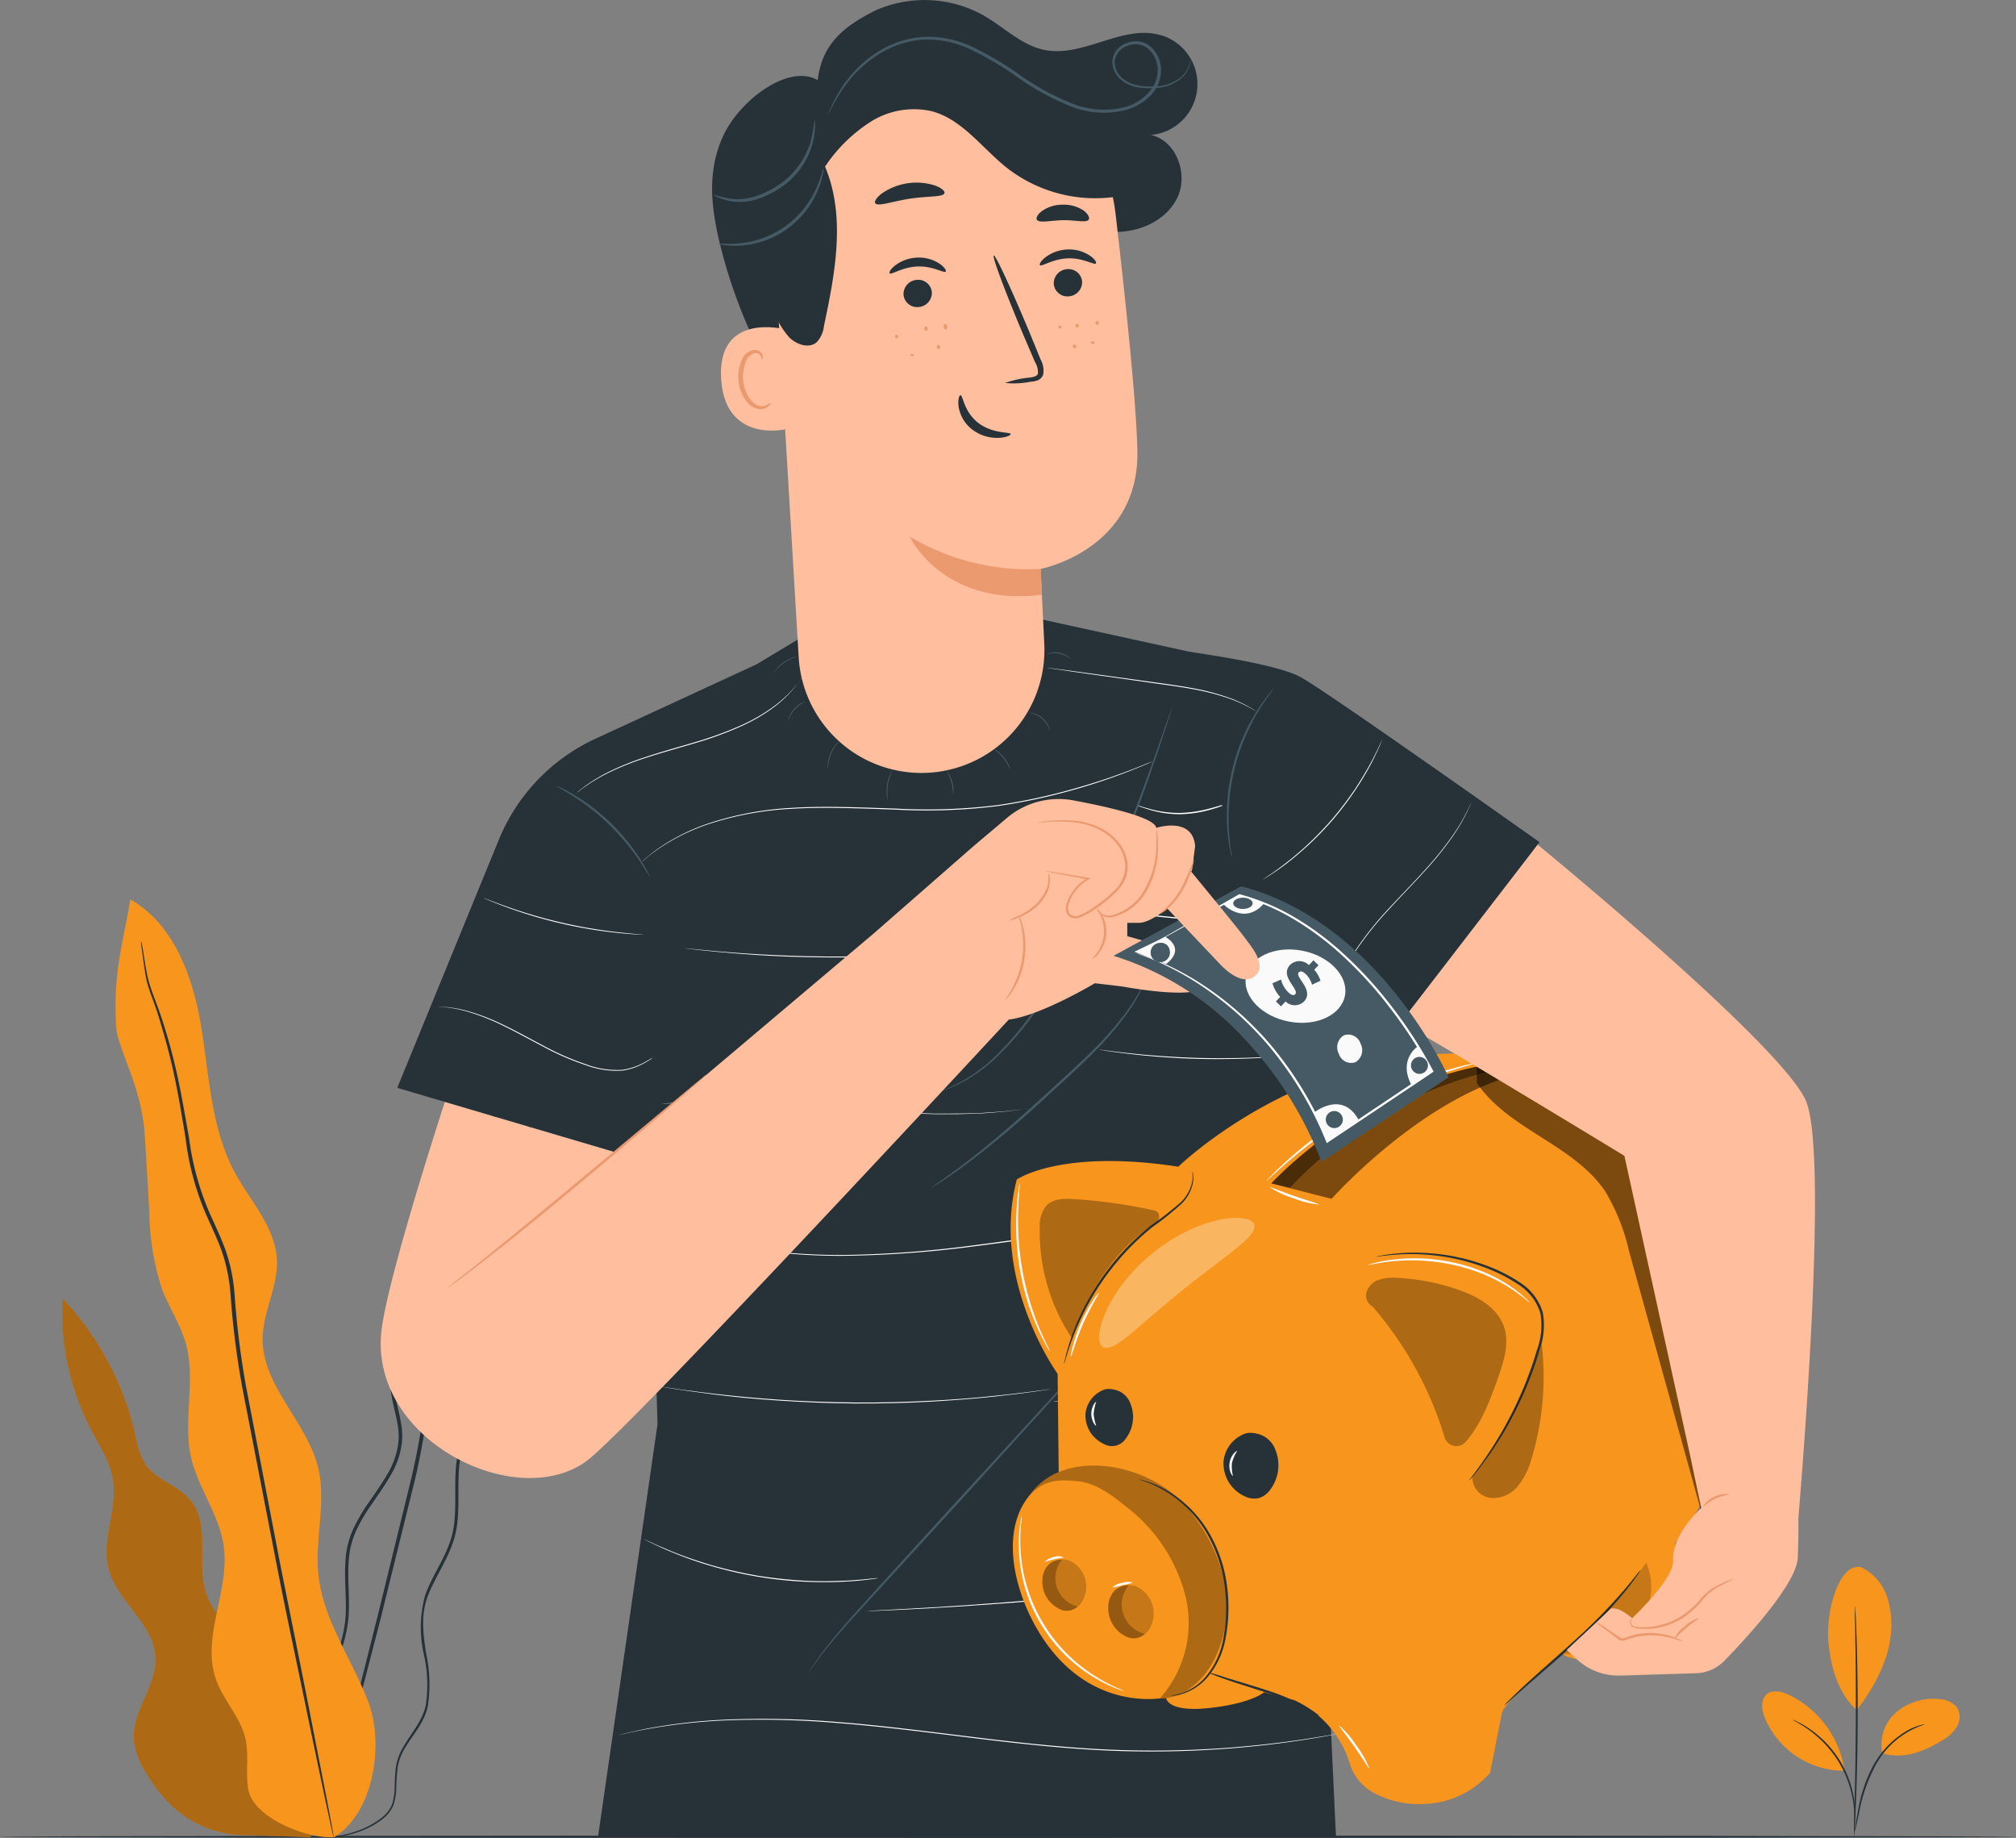 <svg xmlns="http://www.w3.org/2000/svg" width="250" height="227.893" viewBox="0 0 250 227.893">
  <rect x="0" y="0" width="250" height="227.893" fill="#808080" stroke="none"/>
  <g id="Cost_Savings" data-name="Cost Savings" transform="translate(-27.8 -45.597)">
    <g id="freepik--Desk--inject-46" transform="translate(27.8 273.198)">
      <path id="Path_36888" data-name="Path 36888" d="M277.8,450.326c0,.084-55.969.146-124.994.146S27.8,450.411,27.8,450.326s55.957-.146,125.006-.146S277.8,450.247,277.8,450.326Z" transform="translate(-27.8 -450.18)" fill="#263238"/>
    </g>
    <g id="freepik--Plants--inject-46" transform="translate(35.519 157.12)">
      <path id="Path_36889" data-name="Path 36889" d="M67.252,381.28c.636-2.458-.979-4.934-2.813-6.717s-3.972-3.375-4.911-5.744c-1.525-3.825.523-8.776-2.076-11.966-1.53-1.879-4.275-2.509-5.626-4.5A10.263,10.263,0,0,1,50.6,348.77a36.33,36.33,0,0,0-9.035-16.95,31.6,31.6,0,0,0,3.555,16.314c1.052,2,2.346,3.938,2.695,6.188.563,3.634-1.463,7.381-.563,10.947,1.018,4.084,5.626,6.818,5.822,11.02.186,3.555-2.914,6.672-2.683,10.222a9.681,9.681,0,0,0,1.581,4.214c2.757,4.59,6.779,7.735,12.883,7.634l7.493.259Z" transform="translate(-41.522 -282.326)" fill="#f8951d"/>
      <g id="Group_8779" data-name="Group 8779" transform="translate(0 49.494)" opacity="0.3">
        <path id="Path_36890" data-name="Path 36890" d="M67.252,381.28c.636-2.458-.979-4.934-2.813-6.717s-3.972-3.375-4.911-5.744c-1.525-3.825.523-8.776-2.076-11.966-1.53-1.879-4.275-2.509-5.626-4.5A10.263,10.263,0,0,1,50.6,348.77a36.33,36.33,0,0,0-9.035-16.95,31.6,31.6,0,0,0,3.555,16.314c1.052,2,2.346,3.938,2.695,6.188.563,3.634-1.463,7.381-.563,10.947,1.018,4.084,5.626,6.818,5.822,11.02.186,3.555-2.914,6.672-2.683,10.222a9.681,9.681,0,0,0,1.581,4.214c2.757,4.59,6.779,7.735,12.883,7.634l7.493.259Z" transform="translate(-41.522 -331.82)"/>
      </g>
      <path id="Path_36891" data-name="Path 36891" d="M96.061,378.353a5.964,5.964,0,0,0,2.065-.039,13.089,13.089,0,0,0,2.43-.613,10.385,10.385,0,0,0,3.01-1.648A4.2,4.2,0,0,0,104.8,374.4a7.645,7.645,0,0,0,.349-2.25,22.807,22.807,0,0,1,.18-2.425,6.644,6.644,0,0,1,.911-2.408c.883-1.553,2.351-3.021,2.813-5.13a18,18,0,0,0-.2-6.565c-.349-2.25-.686-4.7.174-7.038s2.447-4.461,3.268-7.1.439-5.541.608-8.371a11.156,11.156,0,0,1,.979-4.157c.608-1.328,1.446-2.576,2.1-3.977,1.328-2.813,1.564-6.019,1.93-9.153q.264-2.374.563-4.787a23.818,23.818,0,0,1,.833-4.793,41.843,41.843,0,0,1,1.795-4.635,15.845,15.845,0,0,0,.866-2.425,23.856,23.856,0,0,0,.242-2.577,30.244,30.244,0,0,0-.2-5.187c-.2-1.727-.518-3.443-.7-5.176l-.034-.3-.039-.343-.3.152a11.594,11.594,0,0,0-4.034,3.4,18.4,18.4,0,0,0-2.481,4.568,57.439,57.439,0,0,0-2.329,9.811A26.519,26.519,0,0,1,109,312.618c-.816,1.333-1.811,2.548-2.683,3.854a10.627,10.627,0,0,0-1.856,4.27c-.444,3.167,1.3,5.952.939,8.759a9.715,9.715,0,0,1-1.367,3.887c-.681,1.2-1.48,2.306-2.25,3.426a22.012,22.012,0,0,0-2.014,3.454,10.891,10.891,0,0,0-.917,3.758c-.186,2.526.174,4.922,0,7.184a16.567,16.567,0,0,1-1.845,6.16c-.911,1.84-1.918,3.51-2.762,5.125a25.165,25.165,0,0,0-1.125,2.385,12.108,12.108,0,0,0-.658,2.374,15,15,0,0,0-.051,4.275,10.728,10.728,0,0,0,2.149,5.434,5.474,5.474,0,0,0,.6.658,3.234,3.234,0,0,0,.5.416c.276.208.428.3.428.3a8.875,8.875,0,0,1-1.451-1.434A10.835,10.835,0,0,1,92.6,371.49a15.127,15.127,0,0,1,.1-4.219,12.152,12.152,0,0,1,.664-2.312c.321-.771.714-1.558,1.125-2.357.855-1.6,1.873-3.257,2.813-5.114a16.674,16.674,0,0,0,1.913-6.267c.2-2.312-.146-4.714.045-7.184a10.491,10.491,0,0,1,.9-3.629,21.237,21.237,0,0,1,1.991-3.375c.754-1.125,1.564-2.222,2.25-3.448a10.126,10.126,0,0,0,1.435-4.045c.36-2.993-1.373-5.794-.923-8.737a10.126,10.126,0,0,1,1.795-4.084c.855-1.283,1.856-2.5,2.7-3.865a27.45,27.45,0,0,0,3.15-9.215,54.87,54.87,0,0,1,2.318-9.732,17.834,17.834,0,0,1,2.413-4.444,11.054,11.054,0,0,1,3.865-3.263l-.349-.191.034.3c.191,1.75.5,3.471.7,5.176a29.916,29.916,0,0,1,.2,5.108,22.505,22.505,0,0,1-.231,2.5,14.881,14.881,0,0,1-.838,2.335,43.037,43.037,0,0,0-1.806,4.686,23.706,23.706,0,0,0-.844,4.872q-.27,2.425-.529,4.793c-.36,3.145-.6,6.3-1.873,9-.636,1.356-1.474,2.61-2.1,3.983a11.561,11.561,0,0,0-1.007,4.309c-.163,2.892.214,5.721-.563,8.281s-2.408,4.675-3.235,7.094a14.952,14.952,0,0,0-.163,7.212,16.883,16.883,0,0,1,.242,6.447c-.484,2-1.856,3.465-2.757,5.063a6.841,6.841,0,0,0-.928,2.5,20.979,20.979,0,0,0-.158,2.453,7.617,7.617,0,0,1-.321,2.177,3.972,3.972,0,0,1-1.164,1.575,10.436,10.436,0,0,1-2.931,1.66,13.191,13.191,0,0,1-2.4.647,9.514,9.514,0,0,1-1.525.152C96.263,378.347,96.061,378.353,96.061,378.353Z" transform="translate(-63.726 -262.112)" fill="#263238"/>
      <path id="Path_36892" data-name="Path 36892" d="M122.712,293.57a1.126,1.126,0,0,0-.073.231c-.045.18-.1.4-.163.675-.146.591-.326,1.48-.608,2.593s-.973,2.363-1.553,3.91a55.207,55.207,0,0,0-1.783,5.316c-.563,2-1.08,4.219-1.609,6.593a27.136,27.136,0,0,1-2.4,7.313c-.613,1.215-1.305,2.447-1.856,3.8a17.439,17.439,0,0,0-1.074,4.3,86.157,86.157,0,0,1-1.62,9.063c-1.5,6.143-2.931,11.988-4.236,17.315l-3.55,14.12c-.984,3.994-1.789,7.24-2.351,9.524-.259,1.125-.467,1.969-.619,2.6-.056.276-.107.5-.146.681a.8.8,0,0,0-.034.231,1.126,1.126,0,0,0,.084-.219l.191-.669c.174-.624.405-1.485.7-2.571.6-2.284,1.457-5.513,2.5-9.5l3.651-14.092c1.316-5.327,2.757-11.172,4.275-17.315a87.058,87.058,0,0,0,1.615-9.1,17.367,17.367,0,0,1,1.018-4.174c.529-1.311,1.209-2.537,1.823-3.769A27.887,27.887,0,0,0,117.3,313c.529-2.363,1-4.6,1.541-6.593s1.125-3.769,1.688-5.3,1.209-2.813,1.485-3.966.405-2.02.523-2.622c.045-.276.084-.5.118-.681A1.125,1.125,0,0,0,122.712,293.57Z" transform="translate(-66.683 -265.594)" fill="#263238"/>
      <path id="Path_36893" data-name="Path 36893" d="M80.342,360.132c4.894-2.908,6.3-11.516,4.259-16.832s-5.626-10.171-6.188-15.836c-.428-4.354,1-8.827,0-13.085-1.361-5.755-6.97-10.194-6.9-16.1.034-3.313,1.918-6.43,1.772-9.743-.186-4.056-3.3-7.279-5.232-10.857-2.959-5.474-3.15-11.949-4.163-18.086S60.511,246.878,55.1,243.84c-.8,5.209-2.177,8.781-1.744,15.842.152,2.537,3.1,7.386,3.5,12.939.242,3.325.405,6.649.608,9.974a31.914,31.914,0,0,0,1.57,9.563c.889,2.323,2.312,4.427,2.976,6.824,1.238,4.5-.394,9.383.608,13.946.849,3.865,3.527,7.2,4.073,11.116.771,5.507-2.813,11.251-.973,16.483.906,2.61,3.055,4.7,3.662,7.392.473,2.093-.045,4.3.383,6.4.692,3.375,7.139,6.008,10.582,5.794" transform="translate(-46.662 -243.84)" fill="#f8951d"/>
      <path id="Path_36894" data-name="Path 36894" d="M58.9,253.07a1.688,1.688,0,0,0,0,.3c0,.219.067.5.113.855.113.754.236,1.856.489,3.285s1.018,3.055,1.609,5.007,1.243,4.191,1.795,6.7,1.024,5.294,1.513,8.281a34.1,34.1,0,0,0,2.509,9.367c.686,1.564,1.457,3.128,2.036,4.8A21.377,21.377,0,0,1,70,296.949a106.631,106.631,0,0,0,1.44,11.4c1.5,7.724,2.925,15.076,4.225,21.777s2.6,12.674,3.64,17.732,1.9,9.1,2.5,11.949c.3,1.384.534,2.47.7,3.246.079.349.146.624.2.838a1.384,1.384,0,0,0,.079.281.973.973,0,0,0-.034-.293c-.039-.214-.084-.5-.146-.849-.146-.776-.354-1.868-.613-3.263-.563-2.858-1.361-6.942-2.346-11.977S77.43,336.711,76.1,330.033l-4.185-21.765a107.117,107.117,0,0,1-1.418-11.358,21.8,21.8,0,0,0-1.069-5.395c-.6-1.688-1.373-3.274-2.065-4.827a34.608,34.608,0,0,1-2.52-9.254c-.529-2.982-1-5.772-1.575-8.286s-1.221-4.765-1.873-6.711-1.384-3.561-1.688-4.962-.439-2.52-.563-3.263c-.068-.349-.118-.63-.158-.849A1.125,1.125,0,0,0,58.9,253.07Z" transform="translate(-49.123 -247.878)" fill="#263238"/>
      <path id="Path_36895" data-name="Path 36895" d="M434.836,390.978a6.261,6.261,0,0,1,3.246,3.673,11.11,11.11,0,0,1,.433,4.979c-.366,3.235-2.205,6.492-4.18,9.074-2.723-2.374-3.375-6.514-3.533-8.635-.293-3.375,1.21-9.592,4.034-9.091" transform="translate(-211.794 -308.192)" fill="#f8951d"/>
      <path id="Path_36896" data-name="Path 36896" d="M442.641,426.766a5.35,5.35,0,0,1,1.727-5.063,7.1,7.1,0,0,1,5.232-1.637,3,3,0,0,1,2.3,1.029,2.278,2.278,0,0,1,.039,2.318,4.618,4.618,0,0,1-1.716,1.688c-2.357,1.479-4.911,2.481-7.578,1.688" transform="translate(-216.945 -320.916)" fill="#f8951d"/>
      <path id="Path_36897" data-name="Path 36897" d="M436.52,439.118a3.939,3.939,0,0,1,.1-.664c.084-.467.2-1.069.332-1.795a18.644,18.644,0,0,1,1.851-5.744,11.436,11.436,0,0,1,4.112-4.371,7.488,7.488,0,0,1,1.688-.743,4.382,4.382,0,0,1,.484-.124c.113,0,.174-.034.174,0a10.621,10.621,0,0,0-6.244,5.372,20.062,20.062,0,0,0-1.89,5.626c-.169.754-.3,1.361-.4,1.778A3.312,3.312,0,0,1,436.52,439.118Z" transform="translate(-214.311 -323.377)" fill="#263238"/>
      <path id="Path_36898" data-name="Path 36898" d="M436.6,399.59a2.056,2.056,0,0,1,.034.293c0,.214.028.489.051.833.039.72.079,1.766.124,3.066.079,2.588.146,6.188.129,10.126s-.113,7.533-.219,10.126c-.051,1.294-.107,2.34-.152,3.066,0,.338-.039.613-.056.833a1.333,1.333,0,0,1-.034.287,1.684,1.684,0,0,1,0-.293v-.833c0-.754.045-1.795.073-3.066.068-2.588.135-6.188.152-10.126s0-7.527-.062-10.126c0-1.271-.034-2.312-.051-3.066v-.833a1.688,1.688,0,0,1,.011-.287Z" transform="translate(-214.289 -311.972)" fill="#263238"/>
      <path id="Path_36899" data-name="Path 36899" d="M426.433,427.994a12.489,12.489,0,0,0-6.824-9.153c-.906-.439-2.1-.72-2.841-.045s-.563,1.9-.219,2.813a10.689,10.689,0,0,0,9.822,6.627" transform="translate(-205.445 -320.197)" fill="#f8951d"/>
      <path id="Path_36900" data-name="Path 36900" d="M423,424.64a3.016,3.016,0,0,1,.563.247,6.473,6.473,0,0,1,.653.349,9.672,9.672,0,0,1,.833.523,11.32,11.32,0,0,1,.951.714,13.325,13.325,0,0,1,1.013.917,13.937,13.937,0,0,1,1.918,2.47,13.689,13.689,0,0,1,1.266,2.863,12.544,12.544,0,0,1,.321,1.328,11.348,11.348,0,0,1,.163,1.181,8.878,8.878,0,0,1,.045.979,5.873,5.873,0,0,1,0,.737,3.238,3.238,0,0,1-.068.63c-.056,0,.039-.9-.118-2.329a11.261,11.261,0,0,0-.191-1.159,11.694,11.694,0,0,0-.338-1.3,13.906,13.906,0,0,0-1.26-2.813,14.24,14.24,0,0,0-1.873-2.442,13.239,13.239,0,0,0-.984-.917,10.613,10.613,0,0,0-.917-.731C423.8,425.056,423,424.685,423,424.64Z" transform="translate(-208.397 -322.93)" fill="#263238"/>
    </g>
    <g id="freepik--Character--inject-46" transform="translate(75.01 45.597)">
      <path id="Path_36901" data-name="Path 36901" d="M257.016,209.74s-26.266-18.615-29.59-20.443c-3.167-1.744-13.22-3.01-14.12-3.229l-18-3.938-27.5.821-7.876,4.742-19.959,9.215a23.672,23.672,0,0,0-12,12.522l-12.6,30.777,31.3,9.248.973,32.465-7.375,51.148H231.78l-4.607-98.025,9.53,2.1Z" transform="translate(-113.317 -105.322)" fill="#263238"/>
      <path id="Path_36902" data-name="Path 36902" d="M150.893,273.706s-.332.242-.968.613A8.017,8.017,0,0,1,147,275.388a10.829,10.829,0,0,1-4.562-.664,32.533,32.533,0,0,1-5.2-2.25c-1.783-.928-3.454-1.868-5.018-2.622a28.033,28.033,0,0,0-4.287-1.716,16.955,16.955,0,0,0-3.049-.619c-.366-.039-.647-.056-.844-.062h-.293a7.934,7.934,0,0,1,1.125.039,15.589,15.589,0,0,1,3.066.563,27.121,27.121,0,0,1,4.309,1.688c1.575.754,3.246,1.688,5.029,2.622a33.62,33.62,0,0,0,5.176,2.25,10.874,10.874,0,0,0,4.5.681,8.044,8.044,0,0,0,2.908-1.024c.321-.18.563-.326.731-.428A1.487,1.487,0,0,1,150.893,273.706Z" transform="translate(-116.982 -142.646)" fill="#fff"/>
      <path id="Path_36903" data-name="Path 36903" d="M154.178,248.058h-.208l-.6-.028c-.518-.028-1.266-.084-2.188-.174a57.381,57.381,0,0,1-14.064-3.24c-.872-.321-1.57-.6-2.048-.8l-.563-.236-.191-.09.2.068.563.214c.484.191,1.187.456,2.059.765a61.549,61.549,0,0,0,14.064,3.235c.917.1,1.688.174,2.177.214l.6.051Z" transform="translate(-121.606 -132.164)" fill="#fff"/>
      <path id="Path_36904" data-name="Path 36904" d="M182.832,194.87s-.236.383-.731,1.024a14.5,14.5,0,0,1-2.413,2.425,21.293,21.293,0,0,1-4.36,2.61,44.209,44.209,0,0,1-5.856,2.138c-2.121.63-4.146,1.187-5.963,1.783a34.451,34.451,0,0,0-4.714,1.885,20.343,20.343,0,0,0-2.937,1.75c-.338.225-.563.433-.743.563l-.264.191s.332-.3.979-.793a20.2,20.2,0,0,1,2.925-1.789,34.4,34.4,0,0,1,4.72-1.907c1.817-.608,3.848-1.164,5.963-1.795a44.87,44.87,0,0,0,5.845-2.121,21.94,21.94,0,0,0,4.354-2.577,14.992,14.992,0,0,0,2.458-2.374c.264-.3.428-.563.563-.737A1.274,1.274,0,0,0,182.832,194.87Z" transform="translate(-130.587 -110.896)" fill="#fff"/>
      <path id="Path_36905" data-name="Path 36905" d="M284.483,198.138s-.084-.039-.242-.129-.371-.225-.675-.377a17.1,17.1,0,0,0-2.61-1.125,29.255,29.255,0,0,0-4.1-1.052c-1.564-.3-3.3-.529-5.125-.788l-9.327-1.322-2.813-.416-.771-.118-.264-.051.27.028.771.1,2.813.377,9.333,1.288c1.823.253,3.561.489,5.131.793a27.874,27.874,0,0,1,4.1,1.08,16.117,16.117,0,0,1,2.61,1.17C284.179,197.924,284.483,198.138,284.483,198.138Z" transform="translate(-175.954 -109.972)" fill="#fff"/>
      <path id="Path_36906" data-name="Path 36906" d="M232.718,213.36s-.208.1-.608.276-1,.428-1.766.737c-1.547.613-3.8,1.463-6.661,2.3a73.479,73.479,0,0,1-10.2,2.25,70.829,70.829,0,0,1-12.776.444c-4.529-.152-8.866-.343-12.793-.1a39.492,39.492,0,0,0-10.233,1.868,25.518,25.518,0,0,0-6.3,3.088c-.669.484-1.193.866-1.519,1.159a5.486,5.486,0,0,1-.518.422s.169-.158.5-.439.838-.686,1.513-1.181a25.029,25.029,0,0,1,6.3-3.128,39.378,39.378,0,0,1,10.255-1.9c3.938-.253,8.264-.062,12.8.084a71.755,71.755,0,0,0,12.764-.433,73.764,73.764,0,0,0,10.194-2.25c2.852-.821,5.114-1.66,6.666-2.25.776-.3,1.373-.563,1.772-.72Z" transform="translate(-136.925 -118.984)" fill="#fff"/>
      <path id="Path_36907" data-name="Path 36907" d="M289.065,223.1a.338.338,0,0,1-.1.051l-.3.107c-.259.1-.636.219-1.125.354a14.7,14.7,0,0,1-3.786.563,12.939,12.939,0,0,1-3.786-.563c-.473-.141-.849-.27-1.125-.371l-.293-.118-.1-.051h.113l.3.1c.259.09.636.208,1.125.338a13.788,13.788,0,0,0,3.764.506,16,16,0,0,0,3.769-.563c.467-.129.849-.236,1.125-.321l.3-.084Z" transform="translate(-184.655 -123.218)" fill="#fff"/>
      <path id="Path_36908" data-name="Path 36908" d="M227.673,251.44s-2.7.563-7.105,1.226c-2.205.332-4.838.658-7.769.951s-6.188.512-9.563.641-6.638.118-9.563.056-5.626-.219-7.82-.388c-4.444-.338-7.173-.709-7.173-.709l.5.039,1.429.141c1.238.129,3.032.287,5.254.444s4.872.287,7.814.36,6.188.056,9.563-.062,6.621-.36,9.563-.63,5.564-.608,7.769-.928,3.983-.6,5.209-.821l1.412-.248Z" transform="translate(-141.011 -135.642)" fill="#fff"/>
      <path id="Path_36909" data-name="Path 36909" d="M289.4,247.174h-2.925c-1.823,0-4.343-.073-7.111-.309s-5.271-.613-7.06-.939c-.9-.158-1.62-.3-2.121-.411l-.563-.124-.2-.051h.2l.563.1,2.121.377c1.795.3,4.287.664,7.054.9s5.288.315,7.105.343h2.723Z" transform="translate(-180.705 -132.973)" fill="#fff"/>
      <path id="Path_36910" data-name="Path 36910" d="M219.34,289.092s-.163.034-.461.073l-1.328.186c-.563.084-1.283.18-2.11.236s-1.761.169-2.813.186-2.177.1-3.375.073h-1.9l-2.008-.068c-2.751-.107-5.766-.315-8.928-.563s-6.188-.563-8.917-.726-5.215-.287-7.313-.253h-1.48l-1.322.068c-.821.034-1.536.073-2.11.146l-1.333.129-.467.039s.163-.028.467-.062l1.328-.158c.563-.079,1.288-.118,2.115-.163l1.322-.073h1.48c2.081-.039,4.562.062,7.313.231s5.755.45,8.917.714,6.188.484,8.922.6l2,.073h1.9c1.221,0,2.357-.028,3.375-.056s1.975-.124,2.813-.174,1.53-.135,2.11-.214l1.328-.163Z" transform="translate(-138.736 -151.702)" fill="#fff"/>
      <path id="Path_36911" data-name="Path 36911" d="M294.677,277.577l-.248.039-.72.073c-.619.068-1.525.141-2.638.219-2.25.152-5.327.259-8.742.174s-6.5-.366-8.725-.636c-1.125-.135-2.008-.259-2.627-.354l-.709-.113-.248-.051.248.028.714.09c.619.084,1.519.2,2.633.321,2.222.248,5.3.506,8.714.6s6.5,0,8.736-.141c1.125-.062,2.02-.129,2.644-.18l.714-.056Z" transform="translate(-180.967 -146.792)" fill="#fff"/>
      <path id="Path_36912" data-name="Path 36912" d="M252.18,314.15l-.821-.045c-.563,0-1.333-.113-2.357-.141-2.048-.107-5.012-.129-8.675.051s-8,.613-12.8,1.249-10.07,1.463-15.6,2.16a135.987,135.987,0,0,1-15.752,1.2,72.145,72.145,0,0,1-12.832-.928,51.574,51.574,0,0,1-8.41-2.126c-.489-.152-.911-.315-1.277-.461l-.934-.371c-.5-.2-.759-.309-.759-.309l.771.287.934.36c.366.146.793.3,1.283.456a52.321,52.321,0,0,0,8.41,2.081,73.2,73.2,0,0,0,12.815.906,137.212,137.212,0,0,0,15.752-1.226c5.541-.714,10.807-1.536,15.617-2.155s9.136-1.035,12.787-1.221a85.035,85.035,0,0,1,8.675,0C251.05,314.032,252.18,314.15,252.18,314.15Z" transform="translate(-138.072 -162.922)" fill="#fff"/>
      <path id="Path_36913" data-name="Path 36913" d="M221.631,351.489s-2.706.461-7.116.934c-2.2.236-4.832.45-7.758.619s-6.154.248-9.535.231-6.6-.174-9.53-.366-5.552-.461-7.752-.731c-4.4-.563-7.1-1.035-7.1-1.035l.5.062,1.412.208c.608.1,1.361.2,2.25.309s1.868.259,2.965.371c2.205.259,4.832.506,7.752.709s6.143.321,9.524.354,6.6-.073,9.53-.219,5.552-.366,7.758-.6c1.125-.1,2.1-.231,2.97-.326s1.626-.2,2.25-.281l1.412-.186Z" transform="translate(-138.457 -179.255)" fill="#fff"/>
      <path id="Path_36914" data-name="Path 36914" d="M290.339,344.6s-.107.039-.3.1l-.861.264c-.754.225-1.845.534-3.2.9-2.706.726-6.481,1.626-10.689,2.4s-8.061,1.271-10.852,1.553c-1.4.141-2.526.236-3.308.293l-.9.062h-.315l.309-.039.9-.084c.782-.068,1.913-.18,3.3-.332,2.813-.3,6.633-.81,10.84-1.581s7.977-1.66,10.689-2.368c1.356-.349,2.447-.647,3.2-.861l.872-.242Z" transform="translate(-176.545 -176.394)" fill="#fff"/>
      <path id="Path_36915" data-name="Path 36915" d="M198.739,389.649a39.707,39.707,0,0,1-4.377.433c-1.356.073-2.976.079-4.776,0a49.505,49.505,0,0,1-11.516-1.93,47.556,47.556,0,0,1-4.5-1.558,42.389,42.389,0,0,1-4-1.834l.281.124.793.366c.343.163.765.36,1.266.563s1.052.461,1.688.7c1.26.506,2.813,1.029,4.5,1.536a56.351,56.351,0,0,0,5.693,1.294,57.74,57.74,0,0,0,5.8.619,46.214,46.214,0,0,0,4.765,0c.681,0,1.294-.073,1.834-.107s1-.084,1.378-.124l.866-.09Z" transform="translate(-137.026 -193.962)" fill="#fff"/>
      <path id="Path_36916" data-name="Path 36916" d="M274.4,390.9l-.563.1-1.609.259c-1.4.219-3.42.529-5.924.883-5.007.714-11.943,1.6-19.622,2.368s-14.66,1.249-19.689,1.53c-2.526.141-4.574.242-5.986.3l-1.626.062h-.563l.563-.034,1.626-.084,5.98-.332c5.063-.3,12.016-.81,19.689-1.57s14.626-1.637,19.622-2.329l5.929-.849,1.609-.236Z" transform="translate(-158.57 -196.648)" fill="#fff"/>
      <path id="Path_36917" data-name="Path 36917" d="M253.407,426.3s-1.226.259-3.471.624-5.5.821-9.563,1.159a125.447,125.447,0,0,1-14.261.349c-5.372-.174-11.251-.776-17.4-1.53s-12.011-1.513-17.36-1.93a112.3,112.3,0,0,0-14.25-.321,71.808,71.808,0,0,0-9.563,1.091c-1.125.214-1.98.394-2.56.534l-.889.2s.3-.084.883-.225,1.44-.332,2.554-.563a69.112,69.112,0,0,1,9.563-1.125,109.77,109.77,0,0,1,14.255.287c5.361.416,11.217,1.176,17.366,1.93s12.027,1.356,17.394,1.53a125.925,125.925,0,0,0,14.25-.321c4.045-.326,7.313-.771,9.563-1.125,1.125-.18,1.991-.321,2.582-.428Z" transform="translate(-134.629 -211.325)" fill="#fff"/>
      <path id="Path_36918" data-name="Path 36918" d="M338.5,222.26s-.163.444-.529,1.221a22.887,22.887,0,0,1-1.834,3.133,40.764,40.764,0,0,1-3.375,4.191c-1.361,1.508-2.925,3.094-4.5,4.815a41.066,41.066,0,0,0-4.107,5.142,21.45,21.45,0,0,0-2.413,4.787,14.886,14.886,0,0,0-.793,3.567c-.056.422-.039.759-.056.984a1.765,1.765,0,0,0,0,.343,11.334,11.334,0,0,1,.034-1.333,14.232,14.232,0,0,1,.748-3.555,21.276,21.276,0,0,1,2.4-4.815,40.9,40.9,0,0,1,4.112-5.17c1.586-1.716,3.156-3.3,4.5-4.8a41.754,41.754,0,0,0,3.375-4.169,23.142,23.142,0,0,0,1.862-3.105c.2-.383.321-.692.422-.894S338.5,222.26,338.5,222.26Z" transform="translate(-203.219 -122.877)" fill="#fff"/>
      <path id="Path_36919" data-name="Path 36919" d="M306.14,225.916l.191-.141.563-.383c.5-.321,1.187-.816,2.02-1.457s1.795-1.44,2.813-2.385a42.757,42.757,0,0,0,3.122-3.257,44.1,44.1,0,0,0,2.728-3.6c.765-1.159,1.412-2.25,1.907-3.156s.878-1.688,1.125-2.25l.287-.613.107-.214a31.1,31.1,0,0,1-1.44,3.117,35.985,35.985,0,0,1-1.9,3.173,40.02,40.02,0,0,1-2.723,3.617,40.907,40.907,0,0,1-3.139,3.263c-1.029.939-1.991,1.744-2.813,2.374A30.488,30.488,0,0,1,306.14,225.916Z" transform="translate(-196.768 -116.84)" fill="#fff"/>
      <path id="Path_36920" data-name="Path 36920" d="M234.67,249.1a.483.483,0,0,1,.135-.062l.405-.158c.366-.124.878-.349,1.536-.653a20.191,20.191,0,0,0,4.979-3.544,39.178,39.178,0,0,0,5.7-7.071,99.63,99.63,0,0,0,5.558-9.676,169.155,169.155,0,0,0,7.876-18.688c.883-2.441,1.57-4.433,2.053-5.8l.563-1.581c.062-.169.113-.3.152-.411a.649.649,0,0,1,.056-.135.562.562,0,0,1-.028.146c-.034.113-.079.248-.129.416-.118.388-.287.923-.506,1.6-.444,1.384-1.125,3.375-1.969,5.834a156.09,156.09,0,0,1-7.825,18.75,96.59,96.59,0,0,1-5.586,9.693,38.815,38.815,0,0,1-5.783,7.071,19.358,19.358,0,0,1-5.063,3.493,14.365,14.365,0,0,1-1.558.613l-.416.129a.5.5,0,0,1-.146.034Z" transform="translate(-165.504 -113.717)" fill="#455a64"/>
      <path id="Path_36921" data-name="Path 36921" d="M233,287a1.846,1.846,0,0,1,.3-.236l.911-.624c.782-.563,1.913-1.356,3.274-2.4,2.728-2.076,6.312-5.176,10.16-8.714,1.935-1.766,3.786-3.437,5.384-5.035A42.47,42.47,0,0,0,257,265.5a24.829,24.829,0,0,0,2.171-3.415c.236-.416.383-.759.5-.984a2.568,2.568,0,0,1,.186-.338,1.608,1.608,0,0,1-.129.366c-.1.231-.231.563-.456,1.007a21.842,21.842,0,0,1-2.11,3.482,39.288,39.288,0,0,1-3.938,4.568c-1.6,1.62-3.443,3.3-5.378,5.063a132.163,132.163,0,0,1-10.233,8.663c-1.378,1.029-2.526,1.806-3.336,2.329-.4.264-.72.45-.934.563A2.949,2.949,0,0,1,233,287Z" transform="translate(-164.773 -139.719)" fill="#455a64"/>
      <path id="Path_36922" data-name="Path 36922" d="M206,382.207l.068-.129c.062-.09.135-.208.225-.354.2-.315.5-.765.906-1.339.816-1.125,2.07-2.74,3.724-4.619,3.336-3.747,8.005-8.849,13.153-14.5l13.226-14.43,4.034-4.354,1.125-1.176.293-.3c.068-.068.1-.1.107-.1s-.028.039-.084.112l-.276.321-1.058,1.209c-.956,1.058-2.306,2.565-3.966,4.41l-13.169,14.491-13.243,14.441c-1.688,1.862-2.948,3.437-3.786,4.557-.422.563-.737,1-.951,1.3l-.242.343a.457.457,0,0,1-.084.113Z" transform="translate(-152.962 -174.779)" fill="#455a64"/>
      <path id="Path_36923" data-name="Path 36923" d="M298.874,218.269a5.7,5.7,0,0,1-.208-.855c-.062-.276-.129-.619-.18-1.018s-.135-.855-.158-1.361-.084-1.063-.079-1.688,0-1.238.045-1.913A24.639,24.639,0,0,1,300.4,203c.287-.608.563-1.187.855-1.688s.563-1,.849-1.429.563-.8.776-1.125a9.556,9.556,0,0,1,.636-.816,5.789,5.789,0,0,1,.563-.658,5.061,5.061,0,0,1-.5.726c-.169.225-.377.5-.591.838s-.489.7-.737,1.125-.563.906-.816,1.435-.563,1.125-.821,1.688a25.618,25.618,0,0,0-2.081,8.371c-.034.664-.084,1.294-.073,1.885s0,1.125.045,1.648.079.956.118,1.356.084.743.129,1.024A4.666,4.666,0,0,1,298.874,218.269Z" transform="translate(-193.316 -111.95)" fill="#455a64"/>
      <path id="Path_36924" data-name="Path 36924" d="M310.6,262.613c-.068,0-1.08-2.205-2.25-5s-2.07-5.063-2-5.108a54.355,54.355,0,0,1,2.25,5,52.2,52.2,0,0,1,2,5.108Z" transform="translate(-196.857 -136.11)" fill="#455a64"/>
      <path id="Path_36925" data-name="Path 36925" d="M162.019,230.046c-.045.028-.484-.776-1.311-2a28.128,28.128,0,0,0-8.2-7.96c-1.243-.788-2.059-1.2-2.036-1.249a2.954,2.954,0,0,1,.6.248c.377.174.906.456,1.547.833a25.057,25.057,0,0,1,4.6,3.527,25.316,25.316,0,0,1,3.662,4.5c.394.63.692,1.153.878,1.525A3.1,3.1,0,0,1,162.019,230.046Z" transform="translate(-128.671 -121.381)" fill="#455a64"/>
      <path id="Path_36926" data-name="Path 36926" d="M210.231,212.469a1.638,1.638,0,0,1,0-.563,4.647,4.647,0,0,1,1.288-2.813l.034-.034v.039a1.063,1.063,0,0,1,.09.248,1.388,1.388,0,0,1-.141-.219h.051a5.626,5.626,0,0,0-.883,1.435,7.065,7.065,0,0,0-.439,1.907Z" transform="translate(-154.802 -117.103)" fill="#455a64"/>
      <path id="Path_36927" data-name="Path 36927" d="M223.375,219.069a1.687,1.687,0,0,1-.118-.563,5.327,5.327,0,0,1,.034-1.384,5.384,5.384,0,0,1,.388-1.328,1.828,1.828,0,0,1,.281-.5,8.916,8.916,0,0,0-.563,1.845A9.04,9.04,0,0,0,223.375,219.069Z" transform="translate(-160.498 -119.832)" fill="#455a64"/>
      <path id="Path_36928" data-name="Path 36928" d="M237.277,218.5a9.114,9.114,0,0,0-.214-1.558,8.213,8.213,0,0,0-.613-1.457,1.52,1.52,0,0,1,.281.377,4.225,4.225,0,0,1,.444,1.046,4.573,4.573,0,0,1,.152,1.125A1.366,1.366,0,0,1,237.277,218.5Z" transform="translate(-166.282 -119.911)" fill="#455a64"/>
      <path id="Path_36929" data-name="Path 36929" d="M248.965,213.293a9.512,9.512,0,0,0-.844-1.429,9.789,9.789,0,0,0-1.181-1.164,1.609,1.609,0,0,1,.422.253,4.7,4.7,0,0,1,.849.838,4.754,4.754,0,0,1,.608,1.029,1.547,1.547,0,0,1,.146.473Z" transform="translate(-170.871 -117.82)" fill="#455a64"/>
      <path id="Path_36930" data-name="Path 36930" d="M257.183,204.968a3.454,3.454,0,0,0-.973-1.541,3.325,3.325,0,0,0-1.66-.737h.152a2.182,2.182,0,0,1,.4.051,2.813,2.813,0,0,1,1.187.608,2.745,2.745,0,0,1,.771,1.086,1.686,1.686,0,0,1,.113.388A.563.563,0,0,1,257.183,204.968Z" transform="translate(-174.2 -114.316)" fill="#455a64"/>
      <path id="Path_36931" data-name="Path 36931" d="M261.457,190.235a3.634,3.634,0,0,0-1.48-.709,3.538,3.538,0,0,0-1.637.135,2.582,2.582,0,0,1,3.117.563Z" transform="translate(-175.858 -108.489)" fill="#455a64"/>
      <path id="Path_36932" data-name="Path 36932" d="M201.57,202.6a1.434,1.434,0,0,1,.118-.484,3.3,3.3,0,0,1,1.592-1.733,1.423,1.423,0,0,1,.473-.158A3.966,3.966,0,0,0,201.57,202.6Z" transform="translate(-151.024 -113.24)" fill="#455a64"/>
      <path id="Path_36933" data-name="Path 36933" d="M198.41,192.366a1.581,1.581,0,0,1,.281-.45,4.005,4.005,0,0,1,.939-.883,4.236,4.236,0,0,1,1.17-.563,1.6,1.6,0,0,1,.523-.09,5.232,5.232,0,0,0-2.914,1.969Z" transform="translate(-149.642 -108.931)" fill="#455a64"/>
      <path id="Path_36934" data-name="Path 36934" d="M172.416,255.344s0-.034-.034,0a.822.822,0,0,0-.051.18c-.028.174-.056.428-.09.759-.068.658-.141,1.615-.219,2.813-.163,2.368-.349,5.626-.523,9.265s-.309,6.9-.388,9.271c-.039,1.125-.068,2.1-.09,2.813a5.078,5.078,0,0,1-.034.765,1.4,1.4,0,0,1,0,.264.754.754,0,0,1-.028-.264v-3.578c0-2.374.124-5.659.3-9.282s.394-6.9.608-9.265c.107-1.187.214-2.143.315-2.813.051-.326.1-.563.146-.754a.631.631,0,0,1,.079-.191C172.41,255.276,172.427,255.355,172.416,255.344Z" transform="translate(-137.633 -137.334)" fill="#263238"/>
      <path id="Path_36935" data-name="Path 36935" d="M240.44,49.975c-4.692-1.435-9.563,2.768-14.4,1.823-2.925-.563-5.13-2.908-7.735-4.36a15,15,0,0,0-13.361-.506c-3.972,2.02-6.543,4.169-7.077,8.6-3.617-2.076-9.648,2.475-11.7,6.869s-1.541,8.928-.377,13.636a63.974,63.974,0,0,0,10.587,22.5c.439.6,1.125,1.254,1.806.939a1.637,1.637,0,0,0,.7-1.3c.692-4.3.146-8.7-.231-13.04s-.563-8.821.816-12.939,4.613-7.91,8.888-8.753c3.162-.624,6.441.4,9.248,1.98s5.277,3.685,7.949,5.479,5.676,3.308,8.894,3.443,6.672-1.373,8.039-4.287-.163-7.054-3.313-7.724a6.334,6.334,0,0,0,1.271-12.376Z" transform="translate(-143.675 -45.597)" fill="#263238"/>
      <path id="Path_36936" data-name="Path 36936" d="M231.835,130.244l-.456-9.3s12.275-2.351,12-14.7c-.135-5.957-1.418-18.216-2.7-29.292a23.009,23.009,0,0,0-23.667-20.365l-1.193.039c-12.809,1.2-18.953,12.759-17.394,25.534l2.953,49.73a15.251,15.251,0,0,0,16.033,14.328h0A15.257,15.257,0,0,0,231.835,130.244Z" transform="translate(-149.545 -50.399)" fill="#ffbe9d"/>
      <path id="Path_36937" data-name="Path 36937" d="M244.582,167.881a28.735,28.735,0,0,1-16.252-4.011s4.118,8.753,16.393,7.206Z" transform="translate(-162.73 -97.335)" fill="#eb996e"/>
      <path id="Path_36938" data-name="Path 36938" d="M263.6,106.451a1.766,1.766,0,0,1-1.637,1.834,1.688,1.688,0,0,1-1.873-1.525,1.761,1.761,0,0,1,1.631-1.84,1.688,1.688,0,0,1,1.879,1.53Z" transform="translate(-176.622 -71.543)" fill="#263238"/>
      <path id="Path_36939" data-name="Path 36939" d="M263.961,102.31c-.214.236-1.581-.7-3.477-.63s-3.252,1.069-3.465.844c-.107-.1.1-.523.692-.984a4.838,4.838,0,0,1,2.762-.962,4.63,4.63,0,0,1,2.779.793C263.854,101.792,264.062,102.2,263.961,102.31Z" transform="translate(-175.268 -69.646)" fill="#263238"/>
      <path id="Path_36940" data-name="Path 36940" d="M230.479,108.806a1.766,1.766,0,0,1-1.637,1.84,1.688,1.688,0,0,1-1.873-1.525,1.766,1.766,0,0,1,1.637-1.84,1.688,1.688,0,0,1,1.873,1.525Z" transform="translate(-162.134 -72.576)" fill="#263238"/>
      <path id="Path_36941" data-name="Path 36941" d="M230.841,104.1c-.208.236-1.581-.7-3.477-.63s-3.252,1.069-3.465.844c-.107-.1.1-.523.692-.984a4.855,4.855,0,0,1,2.768-.962,4.619,4.619,0,0,1,2.773.793C230.734,103.588,230.948,103.993,230.841,104.1Z" transform="translate(-160.78 -70.429)" fill="#263238"/>
      <path id="Path_36942" data-name="Path 36942" d="M248.253,117.71a12.364,12.364,0,0,1,3.06-.664c.484-.068.939-.18,1.013-.518a2.5,2.5,0,0,0-.377-1.423c-.5-1.153-1.013-2.368-1.558-3.634-2.177-5.181-3.769-9.451-3.555-9.563s2.138,4.045,4.309,9.226q.793,1.913,1.5,3.662a2.813,2.813,0,0,1,.321,1.89,1.221,1.221,0,0,1-.771.737,3.224,3.224,0,0,1-.821.141A10.188,10.188,0,0,1,248.253,117.71Z" transform="translate(-170.817 -70.229)" fill="#263238"/>
      <path id="Path_36943" data-name="Path 36943" d="M239.319,132.71c.309-.034.388,2.025,2.2,3.426s3.994,1.1,4.022,1.384c.034.129-.473.416-1.4.473a5.1,5.1,0,0,1-3.375-1.035,4.467,4.467,0,0,1-1.688-2.88C238.97,133.216,239.178,132.7,239.319,132.71Z" transform="translate(-167.419 -83.704)" fill="#263238"/>
      <path id="Path_36944" data-name="Path 36944" d="M229.294,87.155c-.169.518-2.07.343-4.287.686s-3.994,1.018-4.3.563c-.141-.219.152-.714.861-1.238a7.521,7.521,0,0,1,6.548-.956C228.934,86.5,229.361,86.908,229.294,87.155Z" transform="translate(-159.379 -63.206)" fill="#263238"/>
      <path id="Path_36945" data-name="Path 36945" d="M262.766,92.559c-.321.439-1.643.039-3.212.073s-2.892.394-3.218-.051c-.141-.214.056-.653.624-1.08a4.388,4.388,0,0,1,2.582-.793,4.439,4.439,0,0,1,2.593.726C262.7,91.878,262.907,92.311,262.766,92.559Z" transform="translate(-174.962 -65.329)" fill="#263238"/>
      <path id="Path_36946" data-name="Path 36946" d="M194.754,118.006c-.214-.084-8.568-2.211-8.005,6.188s8.911,6.121,8.911,5.879S194.754,118.006,194.754,118.006Z" transform="translate(-144.529 -77.141)" fill="#ffbe9d"/>
      <path id="Path_36947" data-name="Path 36947" d="M194.522,129.275c-.039,0-.141.113-.383.242a1.44,1.44,0,0,1-1.091.113c-.917-.27-1.761-1.631-1.9-3.15a4.843,4.843,0,0,1,.27-2.126,1.688,1.688,0,0,1,1.029-1.2.748.748,0,0,1,.894.343c.129.231.084.4.129.411s.174-.152.079-.5a.951.951,0,0,0-.366-.506,1.125,1.125,0,0,0-.827-.158,2.059,2.059,0,0,0-1.446,1.406,5.012,5.012,0,0,0-.349,2.385c.169,1.688,1.125,3.223,2.385,3.493a1.575,1.575,0,0,0,1.328-.309C194.522,129.483,194.55,129.292,194.522,129.275Z" transform="translate(-146.198 -79.335)" fill="#eb996e"/>
      <path id="Path_36948" data-name="Path 36948" d="M242.139,72.628a17.839,17.839,0,0,1-15.96-3.01c-3.094-2.441-5.536-6.019-9.338-7.049a10.03,10.03,0,0,0-7.628,1.322,19.341,19.341,0,0,0-5.626,5.541c2.6,6.188,1.249,13.248-.146,19.813a3.375,3.375,0,0,1-.917,1.986c-.968.8-2.487.253-3.375-.624a10.413,10.413,0,0,1-2.481-5.423,34.659,34.659,0,0,1-.411-13.681,23.627,23.627,0,0,1,6.076-12.151,22.39,22.39,0,0,1,15.5-6.492A27.52,27.52,0,0,1,233.971,58a15.872,15.872,0,0,1,5.389,5.789" transform="translate(-148.485 -48.774)" fill="#263238"/>
      <path id="Path_36949" data-name="Path 36949" d="M255.3,56.374a1.76,1.76,0,0,1-.051.737,3.409,3.409,0,0,1-1.125,1.778,5.367,5.367,0,0,1-3.111,1.17A9.107,9.107,0,0,1,248.923,60a4.45,4.45,0,0,1-2.177-.928,2.965,2.965,0,0,1-1.125-2.346,2.621,2.621,0,0,1,1.688-2.216,3.342,3.342,0,0,1,1.513-.248,2.773,2.773,0,0,1,1.468.6,3.842,3.842,0,0,1,1.361,2.9,4.461,4.461,0,0,1-1.221,3.145,6.751,6.751,0,0,1-3,1.84,11.088,11.088,0,0,1-7.234-.529,31.667,31.667,0,0,1-6.391-3.538,40.1,40.1,0,0,0-5.789-3.415,12.489,12.489,0,0,0-5.845-1.209,11.949,11.949,0,0,0-4.979,1.5,15,15,0,0,0-5.423,5.288,19.262,19.262,0,0,0-1.029,1.806,5.286,5.286,0,0,1-.332.653.675.675,0,0,1,.056-.18c.039-.113.1-.287.2-.506a15.043,15.043,0,0,1,.951-1.879,14.767,14.767,0,0,1,5.412-5.462,12.163,12.163,0,0,1,5.125-1.558,12.787,12.787,0,0,1,6.031,1.2,40.223,40.223,0,0,1,5.873,3.454,31.879,31.879,0,0,0,6.295,3.493,10.769,10.769,0,0,0,6.97.529,6.424,6.424,0,0,0,2.8-1.772,4.033,4.033,0,0,0,1.125-2.813,3.465,3.465,0,0,0-1.2-2.627,2.537,2.537,0,0,0-2.622-.321,2.3,2.3,0,0,0-1.525,1.913,2.7,2.7,0,0,0,1.007,2.1,4.248,4.248,0,0,0,2.036.883,9,9,0,0,0,2.036.084,5.271,5.271,0,0,0,3.083-1.08,3.488,3.488,0,0,0,1.125-1.688A5.623,5.623,0,0,0,255.3,56.374Z" transform="translate(-154.891 -49.144)" fill="#455a64"/>
      <path id="Path_36950" data-name="Path 36950" d="M185,81.27a14.384,14.384,0,0,0,2.6.563,7.409,7.409,0,0,0,2.813-.394,12.308,12.308,0,0,0,3.111-1.637,9.906,9.906,0,0,0,3.583-5.159,21.134,21.134,0,0,0,.467-2.633,2.318,2.318,0,0,1,.067.731,8.061,8.061,0,0,1-.253,1.98,9.614,9.614,0,0,1-3.623,5.423,11.943,11.943,0,0,1-3.235,1.688,7.144,7.144,0,0,1-2.965.321,6.829,6.829,0,0,1-1.935-.518A2.07,2.07,0,0,1,185,81.27Z" transform="translate(-143.776 -57.151)" fill="#455a64"/>
      <path id="Path_36951" data-name="Path 36951" d="M186.06,92.047c0-.079,1,.107,2.593-.039a11.594,11.594,0,0,0,9.614-6.852c.658-1.457.8-2.453.883-2.436a2.211,2.211,0,0,1-.068.7,9.383,9.383,0,0,1-.563,1.845,11.178,11.178,0,0,1-9.85,7.038,9.811,9.811,0,0,1-1.924-.09A2.25,2.25,0,0,1,186.06,92.047Z" transform="translate(-144.24 -61.836)" fill="#455a64"/>
      <path id="Path_36952" data-name="Path 36952" d="M225.354,119.833a.214.214,0,0,1-.253-.174.208.208,0,0,1,.146-.27.231.231,0,0,1,.107.444Z" transform="translate(-161.313 -77.876)" fill="#eb996e"/>
      <path id="Path_36953" data-name="Path 36953" d="M231.791,118.091a.27.27,0,0,1-.118-.512.248.248,0,0,1,.264.208.242.242,0,0,1-.146.3Z" transform="translate(-164.127 -77.085)" fill="#eb996e"/>
      <path id="Path_36954" data-name="Path 36954" d="M236.078,117.7c-.118,0-.231-.118-.264-.3s.039-.354.152-.371.231.118.264.3S236.19,117.687,236.078,117.7Z" transform="translate(-166 -76.844)" fill="#eb996e"/>
      <path id="Path_36955" data-name="Path 36955" d="M228.7,123.9c-.113,0-.214-.051-.214-.124s.09-.141.2-.141.214.051.214.124S228.822,123.9,228.7,123.9Z" transform="translate(-162.8 -79.736)" fill="#eb996e"/>
      <path id="Path_36956" data-name="Path 36956" d="M234.543,122.162a.239.239,0,0,1-.056-.473.231.231,0,0,1,.236.214.225.225,0,0,1-.18.259Z" transform="translate(-165.343 -78.883)" fill="#eb996e"/>
      <path id="Path_36957" data-name="Path 36957" d="M265.14,117.424a.219.219,0,0,1-.259-.18.214.214,0,0,1,.146-.276.236.236,0,0,1,.113.456Z" transform="translate(-178.714 -76.817)" fill="#eb996e"/>
      <path id="Path_36958" data-name="Path 36958" d="M269.528,116.823a.27.27,0,0,1-.067-.523.257.257,0,0,1,.242.231A.248.248,0,0,1,269.528,116.823Z" transform="translate(-180.644 -76.526)" fill="#eb996e"/>
      <path id="Path_36959" data-name="Path 36959" d="M261.312,117.712a.186.186,0,1,1,.163-.225A.2.2,0,0,1,261.312,117.712Z" transform="translate(-177.069 -76.981)" fill="#eb996e"/>
      <path id="Path_36960" data-name="Path 36960" d="M264.629,121.963a.236.236,0,0,1-.293-.129.225.225,0,0,1,.084-.309.248.248,0,0,1,.208.439Z" transform="translate(-178.468 -78.807)" fill="#eb996e"/>
      <path id="Path_36961" data-name="Path 36961" d="M268.471,121.149a.191.191,0,0,1-.163-.219.2.2,0,0,1,.248-.118.191.191,0,0,1,.163.214.2.2,0,0,1-.248.124Z" transform="translate(-180.217 -78.495)" fill="#eb996e"/>
      <path id="Path_36962" data-name="Path 36962" d="M256.544,330.026l-.135-12.506s-8.343-11.561-5.063-24.1c0,0,5.44-3.825,20.027-1.586,0,0,18.311-17.839,42.856-13.3s26.828,25.923,27.065,31.745.18,17.13-8.27,28.184l-.563,10.97s-2.014,4.129-7.836,3.848-5.5-1.125-5.5-1.125-7.313,5.9-7.628,7.443-1.463,7.386-1.463,7.386a11.224,11.224,0,0,1-8.011,3.854,11.859,11.859,0,0,1-6.261-1.283,6.188,6.188,0,0,1-3.1-3.64,12.826,12.826,0,0,0-6.88-7.926l-3.78-.99s-1.525,1.389-6.829,1.958-5.327-1.311-5.327-1.311-8.253,1.907-14.452-6.188C250.5,345.057,247.841,333.542,256.544,330.026Z" transform="translate(-172.464 -147.171)" fill="#f8951d"/>
      <path id="Path_36963" data-name="Path 36963" d="M342.692,349.95a3.341,3.341,0,0,1,.276-.383c.186-.247.461-.608.8-1.08.692-.939,1.66-2.329,2.728-4.124a47.459,47.459,0,0,0,3.229-6.571c.512-1.283.99-2.65,1.412-4.084a8.689,8.689,0,0,0,.405-4.5,6.4,6.4,0,0,0-2.7-3.544,19.448,19.448,0,0,0-3.814-1.986,25.7,25.7,0,0,0-7.088-1.688,26.1,26.1,0,0,0-4.928,0c-.563.051-1.029.107-1.339.152a2.413,2.413,0,0,1-.467.051,2.969,2.969,0,0,1,.461-.107c.3-.062.748-.141,1.333-.208a23.781,23.781,0,0,1,4.956-.1,24.915,24.915,0,0,1,7.2,1.637,19.372,19.372,0,0,1,3.876,2,6.644,6.644,0,0,1,2.813,3.713,9.07,9.07,0,0,1-.411,4.658,41.368,41.368,0,0,1-1.44,4.107,45.45,45.45,0,0,1-3.3,6.576,44.293,44.293,0,0,1-2.813,4.084c-.36.467-.653.816-.849,1.046A2.491,2.491,0,0,1,342.692,349.95Z" transform="translate(-207.734 -166.375)" fill="#263238"/>
      <path id="Path_36964" data-name="Path 36964" d="M278.262,303.72a.973.973,0,0,1,.084.287,3.07,3.07,0,0,1,.039.872,4.911,4.911,0,0,1-1.406,2.841,36.995,36.995,0,0,1-3.673,2.953,30.907,30.907,0,0,0-4.112,3.989,32.565,32.565,0,0,0-5.412,8.855c-.506,1.238-.838,2.25-1.063,2.982-.1.332-.18.608-.248.827a1.316,1.316,0,0,1-.1.281,1.081,1.081,0,0,1,.045-.3c.056-.225.118-.5.2-.844a27.345,27.345,0,0,1,.979-3.021,30.891,30.891,0,0,1,5.384-8.973,29.984,29.984,0,0,1,4.163-4.005,42.869,42.869,0,0,0,3.7-2.886,4.951,4.951,0,0,0,1.44-2.712A5.332,5.332,0,0,0,278.262,303.72Z" transform="translate(-177.621 -158.511)" fill="#263238"/>
      <g id="Group_8780" data-name="Group 8780" transform="translate(110.452 132.191)" opacity="0.5">
        <path id="Path_36965" data-name="Path 36965" d="M308.06,295.128l7.465,1.907s10.93-12.281,22.935-15.392l-4.5-1.063a51.947,51.947,0,0,0-25.9,14.548Z" transform="translate(-308.06 -280.58)"/>
      </g>
      <path id="Path_36966" data-name="Path 36966" d="M336.025,281.044a50.422,50.422,0,0,0-25.647,14.626l-2.318-.563s10.587-11.617,25.906-14.548Z" transform="translate(-197.608 -148.38)" fill="#f8951d"/>
      <g id="Group_8781" data-name="Group 8781" transform="translate(110.452 132.18)" opacity="0.7">
        <path id="Path_36967" data-name="Path 36967" d="M336.025,281.044a50.422,50.422,0,0,0-25.647,14.626l-2.318-.563s10.587-11.617,25.906-14.548Z" transform="translate(-308.06 -280.56)"/>
      </g>
      <path id="Path_36968" data-name="Path 36968" d="M254.77,372.306c4.135-5.918,14.508-4.107,19.239,1.215s6.829,12.646,3.752,18.958c-1.316,2.695-3.837,5.063-6.835,5.007a14.064,14.064,0,0,0,3.207-12.517,20.2,20.2,0,0,0-7.268-11.15c-1.783-1.44-3.792-3.021-6.076-3.246s-4.112-.293-6.019,1.733" transform="translate(-174.296 -186.903)" fill="#f8951d"/>
      <g id="Group_8782" data-name="Group 8782" transform="translate(80.474 181.721)" opacity="0.3">
        <path id="Path_36969" data-name="Path 36969" d="M254.77,372.306c4.135-5.918,14.508-4.107,19.239,1.215s6.829,12.646,3.752,18.958c-1.316,2.695-3.837,5.063-6.835,5.007a14.064,14.064,0,0,0,3.207-12.517,20.2,20.2,0,0,0-7.268-11.15c-1.783-1.44-3.792-3.021-6.076-3.246s-4.112-.293-6.019,1.733" transform="translate(-254.77 -368.624)"/>
      </g>
      <g id="Group_8783" data-name="Group 8783" transform="translate(135.278 166.648)" opacity="0.3">
        <path id="Path_36970" data-name="Path 36970" d="M352.286,358.409a2.574,2.574,0,0,0,2.312,2.509,3.972,3.972,0,0,0,3.313-1.451,9.238,9.238,0,0,0,1.688-3.33,35.141,35.141,0,0,0,1.283-14.306c-1.789,5.44-4.984,12.224-8.692,16.59" transform="translate(-352.19 -341.83)"/>
      </g>
      <g id="Group_8784" data-name="Group 8784" transform="translate(122.19 158.422)" opacity="0.3">
        <path id="Path_36971" data-name="Path 36971" d="M346.03,333.307c-.8-2.38-3.268-3.769-5.626-4.59a27.076,27.076,0,0,0-7.5-1.474,5.908,5.908,0,0,0-2.391.231,2.374,2.374,0,0,0-1.57,1.688,1.581,1.581,0,0,0,.8,1.631A44.577,44.577,0,0,1,338.671,347a1.519,1.519,0,0,0,2.61.563c1.913-2.183,3.015-5.125,4.005-7.915C346,337.6,346.727,335.361,346.03,333.307Z" transform="translate(-328.925 -327.208)"/>
      </g>
      <g id="Group_8785" data-name="Group 8785" transform="translate(81.724 148.65)" opacity="0.3">
        <path id="Path_36972" data-name="Path 36972" d="M260.777,326.805A23.835,23.835,0,0,1,257,313.45a3.921,3.921,0,0,1,.838-2.785c.838-.861,2.2-.878,3.375-.8a64.424,64.424,0,0,1,9.85,1.384c.253.056.563.141.641.383a.962.962,0,0,1-.219,1.125c-5.035,3.088-8.607,8.77-10.509,14.328" transform="translate(-256.992 -309.836)"/>
      </g>
      <path id="Path_36973" data-name="Path 36973" d="M252.23,306.36a5.064,5.064,0,0,1-.039.849c-.045.563-.1,1.333-.129,2.306a35.03,35.03,0,0,0,1.463,11.645c.383,1.232.782,2.318,1.164,3.218s.714,1.615.956,2.1a4.124,4.124,0,0,1,.349.776,4.99,4.99,0,0,1-.45-.72c-.276-.473-.636-1.181-1.041-2.076a29.387,29.387,0,0,1-1.238-3.212,34.759,34.759,0,0,1-1-4.1,33.656,33.656,0,0,1-.411-7.611c.062-.973.141-1.766.225-2.306A4.58,4.58,0,0,1,252.23,306.36Z" transform="translate(-172.994 -159.666)" fill="#fafafa"/>
      <path id="Path_36974" data-name="Path 36974" d="M333.081,279.859a1.388,1.388,0,0,1-.293.107l-.844.248c-.371.1-.821.225-1.339.394s-1.125.332-1.75.563c-1.3.433-2.813,1.013-4.472,1.721a56.617,56.617,0,0,0-5.26,2.6c-1.817,1.013-3.482,2.1-4.962,3.128s-2.757,2.042-3.8,2.925c-.534.422-.99.844-1.4,1.2s-.754.669-1.029.934l-.653.591c-.152.135-.236.2-.242.191a1.389,1.389,0,0,1,.2-.231l.613-.636c.264-.276.6-.6,1-.968s.844-.8,1.373-1.238c1.029-.906,2.307-1.924,3.775-2.987a58.444,58.444,0,0,1,4.979-3.162,57.586,57.586,0,0,1,5.294-2.593c1.688-.7,3.207-1.26,4.5-1.688.653-.219,1.249-.371,1.772-.523s.979-.264,1.356-.349l.855-.191A1.063,1.063,0,0,1,333.081,279.859Z" transform="translate(-197.161 -148.073)" fill="#fafafa"/>
      <path id="Path_36975" data-name="Path 36975" d="M349.388,328.43c-.045.051-.894-.816-2.526-1.856a20.713,20.713,0,0,0-3-1.57,22.841,22.841,0,0,0-3.938-1.243,24.279,24.279,0,0,0-7.5-.456c-1.924.2-3.088.518-3.105.456a5.525,5.525,0,0,1,.816-.236,16.816,16.816,0,0,1,2.25-.422,22.581,22.581,0,0,1,7.595.371,22.188,22.188,0,0,1,3.994,1.283,18.78,18.78,0,0,1,3.01,1.648l.563.388.489.388a6.95,6.95,0,0,1,.754.647,5.326,5.326,0,0,1,.608.6Z" transform="translate(-206.903 -166.919)" fill="#fafafa"/>
      <path id="Path_36976" data-name="Path 36976" d="M265.411,401.433a.958.958,0,0,1-.27-.073,7.82,7.82,0,0,1-.748-.27,17.349,17.349,0,0,1-2.627-1.305,19.3,19.3,0,0,1-9.383-16.072,17.155,17.155,0,0,1,.152-2.925c.039-.343.1-.608.129-.788a1.792,1.792,0,0,1,.068-.27,8.169,8.169,0,0,1-.084,1.069,20.487,20.487,0,0,0-.062,2.908,19.751,19.751,0,0,0,9.288,15.9,21.726,21.726,0,0,0,2.565,1.378A8.1,8.1,0,0,1,265.411,401.433Z" transform="translate(-173.248 -191.761)" fill="#fafafa"/>
      <g id="Group_8786" data-name="Group 8786" transform="translate(90.355 196.55)" opacity="0.2">
        <path id="Path_36977" data-name="Path 36977" d="M275.617,395.111a2.374,2.374,0,0,0-2.52.647,3.083,3.083,0,0,0-.714,2.571,3.938,3.938,0,0,0,1.074,2.346,3.33,3.33,0,0,0,1.856.906,2.385,2.385,0,0,0,2.087-1.333,3.69,3.69,0,0,0-1.783-5.136" transform="translate(-272.335 -394.984)"/>
      </g>
      <path id="Path_36978" data-name="Path 36978" d="M274.637,395a3.747,3.747,0,0,0,2,6.031,2.149,2.149,0,0,1-1.89.5,3.882,3.882,0,0,1-2.644-4.005,2.97,2.97,0,0,1,.816-1.9,2.548,2.548,0,0,1,1.721-.624" transform="translate(-181.871 -198.441)" fill="#f8951d"/>
      <g id="Group_8787" data-name="Group 8787" transform="translate(90.215 196.558)" opacity="0.4">
        <path id="Path_36979" data-name="Path 36979" d="M274.637,395a3.747,3.747,0,0,0,2,6.031,2.149,2.149,0,0,1-1.89.5,3.882,3.882,0,0,1-2.644-4.005,2.97,2.97,0,0,1,.816-1.9,2.548,2.548,0,0,1,1.721-.624" transform="translate(-272.086 -394.999)"/>
      </g>
      <g id="Group_8788" data-name="Group 8788" transform="translate(82.178 193.358)" opacity="0.2">
        <path id="Path_36980" data-name="Path 36980" d="M260.967,389.428a2.306,2.306,0,0,0-2.43.63,2.976,2.976,0,0,0-.692,2.481,3.9,3.9,0,0,0,1.041,2.25,3.235,3.235,0,0,0,1.795.872,2.29,2.29,0,0,0,2.008-1.283,3.572,3.572,0,0,0-1.721-4.962" transform="translate(-257.799 -389.309)"/>
      </g>
      <path id="Path_36981" data-name="Path 36981" d="M260.027,389.339a3.606,3.606,0,0,0,1.93,5.817,2.093,2.093,0,0,1-1.828.489,3.752,3.752,0,0,1-2.548-3.87,2.847,2.847,0,0,1,.782-1.828,2.47,2.47,0,0,1,1.688-.608" transform="translate(-175.52 -195.965)" fill="#f8951d"/>
      <g id="Group_8789" data-name="Group 8789" transform="translate(82.047 193.374)" opacity="0.4">
        <path id="Path_36982" data-name="Path 36982" d="M260.027,389.339a3.606,3.606,0,0,0,1.93,5.817,2.093,2.093,0,0,1-1.828.489,3.752,3.752,0,0,1-2.548-3.87,2.847,2.847,0,0,1,.782-1.828,2.47,2.47,0,0,1,1.688-.608" transform="translate(-257.567 -389.338)"/>
      </g>
      <path id="Path_36983" data-name="Path 36983" d="M303.19,361.38Z" transform="translate(-195.477 -183.734)" fill="#263238"/>
      <path id="Path_36984" data-name="Path 36984" d="M301.37,361.969a.1.1,0,0,0,.079-.039h.039Z" transform="translate(-194.681 -183.975)" fill="#263238"/>
      <path id="Path_36985" data-name="Path 36985" d="M303.931,363.5a3.2,3.2,0,0,0-1.457-1.688,3.775,3.775,0,0,0-1.721-.4H300.7a2.182,2.182,0,0,0-.945.281,4.09,4.09,0,0,0-2.25,3.291,4.5,4.5,0,0,0,2.588,4.275,2.723,2.723,0,0,0,1.727.259,2.689,2.689,0,0,0,1.446-1.018A5.063,5.063,0,0,0,303.931,363.5Z" transform="translate(-192.989 -183.747)" fill="#263238"/>
      <path id="Path_36986" data-name="Path 36986" d="M272,351.77Z" transform="translate(-181.833 -179.53)" fill="#263238"/>
      <path id="Path_36987" data-name="Path 36987" d="M270.46,352.244a.423.423,0,0,1,.073-.034h.034Z" transform="translate(-181.16 -179.723)" fill="#263238"/>
      <path id="Path_36988" data-name="Path 36988" d="M272.658,353.574a2.751,2.751,0,0,0-1.266-1.485,3.251,3.251,0,0,0-1.485-.349h-.062a1.884,1.884,0,0,0-.816.248,3.533,3.533,0,0,0-1.952,2.852,3.887,3.887,0,0,0,2.25,3.7,2.031,2.031,0,0,0,2.745-.653A4.4,4.4,0,0,0,272.658,353.574Z" transform="translate(-179.678 -179.517)" fill="#263238"/>
      <path id="Path_36989" data-name="Path 36989" d="M279,371.71a1.4,1.4,0,0,1,.349.068,9.869,9.869,0,0,1,.979.3,12.94,12.94,0,0,1,3.308,1.795,14.84,14.84,0,0,1,3.786,4.107,17.332,17.332,0,0,1,2.352,6.413,20.411,20.411,0,0,1-.079,6.841,10.3,10.3,0,0,1-2.335,5.063,6.846,6.846,0,0,1-3.162,2.02,3.8,3.8,0,0,1-1.367.186,8.469,8.469,0,0,0,1.333-.293,6.97,6.97,0,0,0,3.043-2.053,10.239,10.239,0,0,0,2.222-4.962,20.319,20.319,0,0,0,.051-6.751,17.309,17.309,0,0,0-2.29-6.318,14.98,14.98,0,0,0-3.679-4.084,14.317,14.317,0,0,0-3.223-1.856C279.484,371.873,279,371.738,279,371.71Z" transform="translate(-184.896 -188.253)" fill="#263238"/>
      <path id="Path_36990" data-name="Path 36990" d="M268.973,357.56c-.028,0-.174-.1-.326-.366a2.5,2.5,0,0,1-.287-1.125,2.436,2.436,0,0,1,.281-1.125c.152-.264.293-.388.326-.366a6.475,6.475,0,0,0-.315,1.508,6.751,6.751,0,0,0,.321,1.474Z" transform="translate(-180.241 -180.758)" fill="#fafafa"/>
      <path id="Path_36991" data-name="Path 36991" d="M299.248,368.511c-.034,0-.174-.129-.3-.428a2.329,2.329,0,0,1-.118-1.243,2.25,2.25,0,0,1,.518-1.125c.214-.247.394-.338.416-.309a5.164,5.164,0,0,0-.647,1.491,4.815,4.815,0,0,0,.129,1.615Z" transform="translate(-193.555 -185.493)" fill="#fafafa"/>
      <path id="Path_36992" data-name="Path 36992" d="M307.905,419.592c-.028.045-.709-.428-1.9-1.024a35.8,35.8,0,0,0-4.832-1.913c-1.941-.63-3.707-1.17-4.973-1.62-.63-.219-1.125-.411-1.485-.563a2.464,2.464,0,0,1-.523-.253,20.353,20.353,0,0,1,2.076.619c1.271.4,3.049.906,5,1.541a28.425,28.425,0,0,1,4.838,2.008c.3.152.563.315.782.456a5.46,5.46,0,0,1,.563.383A2.248,2.248,0,0,1,307.905,419.592Z" transform="translate(-191.54 -206.849)" fill="#263238"/>
      <path id="Path_36993" data-name="Path 36993" d="M376.335,391.56a5.931,5.931,0,0,1-.518.793c-.338.5-.872,1.2-1.553,2.048a58.35,58.35,0,0,1-5.884,6.109c-2.458,2.25-4.748,4.157-6.368,5.6L360.1,407.8a5.741,5.741,0,0,1-.72.608,5.563,5.563,0,0,1,.641-.686c.428-.433,1.063-1.041,1.856-1.783,1.586-1.48,3.854-3.437,6.3-5.659a68.558,68.558,0,0,0,5.924-6.025c.7-.821,1.26-1.5,1.626-1.98a6.039,6.039,0,0,1,.608-.709Z" transform="translate(-220.057 -196.936)" fill="#263238"/>
      <g id="Group_8790" data-name="Group 8790" transform="translate(146.715 193.735)" opacity="0.2">
        <path id="Path_36994" data-name="Path 36994" d="M372.52,401.287a11.271,11.271,0,0,0,8.613-2.813,7.769,7.769,0,0,0,1.6-8.495,37.84,37.84,0,0,1-6.188,7.257c-1.53,1.3-2.548,2.875-4.028,4.067" transform="translate(-372.52 -389.98)"/>
      </g>
      <g id="Group_8791" data-name="Group 8791" transform="translate(135.908 131.803)" opacity="0.5">
        <path id="Path_36995" data-name="Path 36995" d="M353.338,282.376c3.938,5.794,12.011,7.628,15.915,13.434a25.511,25.511,0,0,1,2.982,7.516l9,32.476c.371-7.038-1.322-14-3.01-20.848q-2.486-10.126-4.99-20.252a9.423,9.423,0,0,0-5.119-7.308c-4.624-3.105-9.383-6.267-14.806-7.5" transform="translate(-353.31 -279.89)"/>
      </g>
      <g id="Group_8792" data-name="Group 8792" transform="translate(89.086 151.009)" opacity="0.3">
        <path id="Path_36996" data-name="Path 36996" d="M289.319,314.851c.248.788-.833,1.862-2.515,3.2-.849.664-1.84,1.423-2.931,2.25s-2.25,1.733-3.471,2.712-2.323,1.952-3.375,2.813-1.969,1.721-2.813,2.413c-1.648,1.378-2.914,2.216-3.64,1.811s-.675-2,.287-4.242a17.539,17.539,0,0,1,2.177-3.645,22.6,22.6,0,0,1,8.011-6.52,17.9,17.9,0,0,1,4.011-1.389C287.474,313.783,289.083,314.1,289.319,314.851Z" transform="translate(-270.079 -314.03)" fill="#fff"/>
      </g>
      <path id="Path_36997" data-name="Path 36997" d="M275.544,394.344a6.019,6.019,0,0,1-1.277.309,6.377,6.377,0,0,1-1.277.3,2.109,2.109,0,0,1,1.21-.563A2.194,2.194,0,0,1,275.544,394.344Z" transform="translate(-182.267 -198.117)" fill="#fafafa"/>
      <path id="Path_36998" data-name="Path 36998" d="M260.524,388.769a11.445,11.445,0,0,0-2.346.54c-.034-.073.394-.461,1.091-.619a1.626,1.626,0,0,1,1.254.079Z" transform="translate(-175.787 -195.641)" fill="#fafafa"/>
      <path id="Path_36999" data-name="Path 36999" d="M326.732,431.227c-.079.039-.827-1.221-1.868-2.7s-1.969-2.61-1.907-2.667a11.674,11.674,0,0,1,2.149,2.5,11.932,11.932,0,0,1,1.626,2.869Z" transform="translate(-204.123 -211.941)" fill="#fafafa"/>
      <path id="Path_37000" data-name="Path 37000" d="M267.375,330.45c.079.051-1.029,1.688-1.991,3.882s-1.423,4.112-1.513,4.09a4.411,4.411,0,0,1,.225-1.266,18.7,18.7,0,0,1,1.018-2.942,18.922,18.922,0,0,1,1.48-2.74,5.064,5.064,0,0,1,.782-1.024Z" transform="translate(-178.277 -170.204)" fill="#fafafa"/>
      <path id="Path_37001" data-name="Path 37001" d="M313.829,309.426a11.465,11.465,0,0,1-3.156-.771,11.98,11.98,0,0,1-2.953-1.361c.039-.079,1.367.5,3.049,1.08S313.852,309.342,313.829,309.426Z" transform="translate(-197.459 -160.072)" fill="#fafafa"/>
      <path id="Path_37002" data-name="Path 37002" d="M392.359,294.88a9,9,0,0,1-5.429,3.493,31.469,31.469,0,0,0,2.886-1.48A31.95,31.95,0,0,0,392.359,294.88Z" transform="translate(-232.109 -154.644)" fill="#eb996e"/>
      <path id="Path_37003" data-name="Path 37003" d="M386.754,263.509c-3.027-6.976-33.258-31.739-33.258-31.739L336.45,253.9c.247-.332,27.807,16.455,27.807,16.455l8.129,37.061h0l1.4,6.616s-3.657,3.19-3.5,6.554c.1,2.25-5.063,7.094-5.063,7.094-1.226-1.018-2.014-1.305-2.633-1.187l-5.485,5.136,1.305,1.193a7.572,7.572,0,0,0,5.339,1.975l9.378-.287a5.136,5.136,0,0,0,3.538-1.558c2.886-2.965,8.973-9.6,9.091-12.793.073-1.789.084-3.493.079-4.866C385.8,315.276,389.775,270.485,386.754,263.509Z" transform="translate(-210.027 -127.037)" fill="#ffbe9d"/>
      <path id="Path_37004" data-name="Path 37004" d="M399.935,393.54a1.929,1.929,0,0,1-.523.338c-.343.191-.872.416-1.485.754a6.537,6.537,0,0,0-1.84,1.581,10.582,10.582,0,0,1-2.25,2.093,8.793,8.793,0,0,1-5.311,1.463,2.881,2.881,0,0,1-.968-.169.675.675,0,0,1-.45-.6.506.506,0,0,1,.2-.433c.1-.056.157-.045.157-.039a.235.235,0,0,0-.124.084.439.439,0,0,0-.118.383.563.563,0,0,0,.4.456,2.745,2.745,0,0,0,.911.113,9,9,0,0,0,5.147-1.5,10.629,10.629,0,0,0,2.2-2.025,6.48,6.48,0,0,1,1.941-1.592c.641-.321,1.176-.512,1.536-.675a3.617,3.617,0,0,1,.579-.236Z" transform="translate(-232.187 -197.802)" fill="#eb996e"/>
      <path id="Path_37005" data-name="Path 37005" d="M399.915,402.22c.039.073-.737.529-1.57,1.238s-1.418,1.389-1.485,1.339a4.343,4.343,0,0,1,1.305-1.553A4.174,4.174,0,0,1,399.915,402.22Z" transform="translate(-236.453 -201.599)" fill="#eb996e"/>
      <path id="Path_37006" data-name="Path 37006" d="M406.454,374.907c0,.084-.827.135-1.733.563s-1.48,1.029-1.541.968a3.5,3.5,0,0,1,3.274-1.541Z" transform="translate(-239.217 -189.639)" fill="#eb996e"/>
      <path id="Path_37007" data-name="Path 37007" d="M390.31,405.505c0,.051-.6-.242-1.615-.478a9.1,9.1,0,0,0-5.1.214,4.257,4.257,0,0,1-.563.169.8.8,0,0,1-.6-.129l-1.463-1.1a9.346,9.346,0,0,1-1.322-1.058,10.428,10.428,0,0,1,1.446.889l1.513,1.029c.242.186.563.045.917-.084a9.672,9.672,0,0,1,1.125-.315,8.776,8.776,0,0,1,4.1.169,7.22,7.22,0,0,1,1.165.444C390.181,405.4,390.322,405.488,390.31,405.505Z" transform="translate(-228.924 -201.993)" fill="#eb996e"/>
      <path id="Path_37008" data-name="Path 37008" d="M209.5,240.19c-3.606-1.029-5.2-1.474-5.2-1.474v-1.654h1.435c1.44,0,3.51-1.795,3.51-1.795l3.077-4.709.394-3.021c-.326-3.724-4.815-2.25-4.815-2.25-.214-1.3-5.963-2.6-10.284-3.409a9.935,9.935,0,0,0-8.23,2.171l-4.146,3.5-12.421,10.863L140.748,265.5l-21.079-6.222s-6.706,20.505-7.791,27.852c-2.1,14.115,17.3,23.52,25.878,16.258,6.649-5.626,45.432-47.412,51.856-54.337h.051c3.938-.5,10.621-4.5,10.621-4.5l3.426.405s9.1,1.738,10.182-.045C214.7,243.531,213.1,241.219,209.5,240.19Z" transform="translate(-111.72 -122.636)" fill="#ffbe9d"/>
      <path id="Path_37009" data-name="Path 37009" d="M251.032,247.28a2.192,2.192,0,0,1,.2.394,7.171,7.171,0,0,1,.371,1.153,10.345,10.345,0,0,1,.146,3.977,10.171,10.171,0,0,1-1.373,3.735,7.01,7.01,0,0,1-.709.979c-.186.219-.3.332-.315.315s.36-.518.844-1.4a11.251,11.251,0,0,0,1.209-7.572C251.206,247.882,250.981,247.3,251.032,247.28Z" transform="translate(-171.925 -133.822)" fill="#eb996e"/>
      <path id="Path_37010" data-name="Path 37010" d="M256.47,226.646a2.307,2.307,0,0,1,.349-.062c.236-.034.563-.079,1.018-.118a15.814,15.814,0,0,1,3.78.039,9.08,9.08,0,0,1,2.515.754,6.7,6.7,0,0,1,2.391,1.834,4.889,4.889,0,0,1,1.153,3.122,3.887,3.887,0,0,1-.444,1.738,6.189,6.189,0,0,1-1.125,1.463,17.289,17.289,0,0,1-2.751,2.166,9.2,9.2,0,0,1-1.48.81,2.019,2.019,0,0,1-.844.141,1.063,1.063,0,0,1-.776-.394,1.221,1.221,0,0,1-.242-.8,2.492,2.492,0,0,1,.141-.771,5.625,5.625,0,0,1,.658-1.3,5.468,5.468,0,0,1,1.935-1.738l.034.2-3.837-.731-1.041-.214a1.58,1.58,0,0,1-.36-.1,2.036,2.036,0,0,1,.371.034l1.046.163,3.854.636.3.051-.264.146a5.35,5.35,0,0,0-1.834,1.688,5.157,5.157,0,0,0-.613,1.249,1.434,1.434,0,0,0,.068,1.322,1.125,1.125,0,0,0,1.311.158,8.436,8.436,0,0,0,1.418-.788,16.836,16.836,0,0,0,2.7-2.132,4.354,4.354,0,0,0,1.468-3,4.641,4.641,0,0,0-1.074-2.948,6.554,6.554,0,0,0-2.29-1.783,8.9,8.9,0,0,0-2.441-.765,17.1,17.1,0,0,0-3.735-.135l-1.024.062A1.311,1.311,0,0,1,256.47,226.646Z" transform="translate(-175.04 -124.676)" fill="#eb996e"/>
      <path id="Path_37011" data-name="Path 37011" d="M276.981,228.38a2.5,2.5,0,0,1,.1.608,14.44,14.44,0,0,1,.068,1.688,10.728,10.728,0,0,1-1.4,5.322,6.612,6.612,0,0,1-4.343,3.291,1.834,1.834,0,0,1-1.586-.563,1.221,1.221,0,0,1-.236-.405.31.31,0,0,1-.028-.158,2.559,2.559,0,0,0,.349.484,1.75,1.75,0,0,0,1.479.416,6.63,6.63,0,0,0,4.112-3.229,11.252,11.252,0,0,0,1.446-5.181C277.009,229.252,276.93,228.38,276.981,228.38Z" transform="translate(-180.761 -125.554)" fill="#eb996e"/>
      <path id="Path_37012" data-name="Path 37012" d="M268.608,252.128c-.034-.039.259-.293.608-.8a4.754,4.754,0,0,0,.81-2.188,4.675,4.675,0,0,0-.377-2.306c-.242-.563-.478-.866-.439-.894a2.02,2.02,0,0,1,.624.8,4.27,4.27,0,0,1-.456,4.709A2.1,2.1,0,0,1,268.608,252.128Z" transform="translate(-180.348 -133.236)" fill="#eb996e"/>
      <path id="Path_37013" data-name="Path 37013" d="M255.1,238a1.823,1.823,0,0,1,.18,1.232,3.251,3.251,0,0,1-.394,1.316,6.076,6.076,0,0,1-.956,1.361,7,7,0,0,1-2.526,1.615,4.826,4.826,0,0,1-1.176.394,5.491,5.491,0,0,1,1.091-.563,8.057,8.057,0,0,0,2.4-1.631,6.458,6.458,0,0,0,.934-1.294,3.336,3.336,0,0,0,.428-1.209A5.914,5.914,0,0,0,255.1,238Z" transform="translate(-172.31 -129.762)" fill="#eb996e"/>
      <path id="Path_37014" data-name="Path 37014" d="M289.1,240.94l-15.825,8.624a36.969,36.969,0,0,1,16.157,10.227,46.59,46.59,0,0,1,9.631,15.318l15.752-10.486S306.341,245.418,289.1,240.94Z" transform="translate(-182.393 -131.049)" fill="#455a64"/>
      <path id="Path_37015" data-name="Path 37015" d="M278.24,250.013l12.776-7.313h.079a27.491,27.491,0,0,1,6.464,2.661,36.086,36.086,0,0,1,6.424,4.737,49.809,49.809,0,0,1,5.952,6.52,55,55,0,0,1,5.136,7.96l.062.118-.113.073-.827.563-12.162,8.129-.146.1-.062-.158a44.739,44.739,0,0,0-7.009-11.757,40.132,40.132,0,0,0-7.994-7.268,35.868,35.868,0,0,0-6.188-3.443c-.765-.326-1.361-.563-1.772-.692l-.461-.158-.158-.056.163.034.473.135c.416.129,1.018.338,1.789.647a34.826,34.826,0,0,1,6.278,3.375,39.773,39.773,0,0,1,8.073,7.263,44.74,44.74,0,0,1,7.088,11.814l-.208-.062,12.157-8.14.827-.563-.051.186a55.255,55.255,0,0,0-5.1-7.915,49.666,49.666,0,0,0-5.907-6.492,36.251,36.251,0,0,0-6.385-4.725,27.459,27.459,0,0,0-6.4-2.678h.079Z" transform="translate(-184.563 -131.818)" fill="#fff"/>
      <path id="Path_37016" data-name="Path 37016" d="M314.7,260.53c-.416,2.436-3.5,3.91-6.891,3.291s-5.817-3.094-5.4-5.53,3.5-3.91,6.891-3.291S315.1,258.094,314.7,260.53Z" transform="translate(-195.113 -137.137)" fill="#fafafa"/>
      <path id="Path_37017" data-name="Path 37017" d="M309.92,262.362l-.563.608-.63-.613.529-.563a3.989,3.989,0,0,1-.956-1.688l1.063-.461a3.28,3.28,0,0,0,.872,1.553c.433.422.714.456.878.276.563-.608-1.941-2.2-.658-3.617a1.661,1.661,0,0,1,2.363,0l.563-.6.63.613-.534.563a3.629,3.629,0,0,1,.776,1.361l-1.046.489a3.088,3.088,0,0,0-.748-1.288c-.439-.422-.737-.422-.906-.236-.529.563,1.952,2.177.681,3.583A1.636,1.636,0,0,1,309.92,262.362Z" transform="translate(-197.713 -138.188)" fill="#455a64"/>
      <path id="Path_37018" data-name="Path 37018" d="M281.681,252.09s2.683,1.361.107,3.375l-3.938-1.53Z" transform="translate(-184.392 -135.926)" fill="#fafafa"/>
      <path id="Path_37019" data-name="Path 37019" d="M297.47,244.011s2.588,2.734,5.063-.113l-3.049-1.018Z" transform="translate(-192.975 -131.897)" fill="#fafafa"/>
      <path id="Path_37020" data-name="Path 37020" d="M317.54,289.991s3.482-2.813,5.513.99l-3.887,2.6Z" transform="translate(-201.755 -152.068)" fill="#fafafa"/>
      <path id="Path_37021" data-name="Path 37021" d="M339.289,276.2s-2.515,1.575-.81,4.821l2.576-1.721Z" transform="translate(-210.655 -146.473)" fill="#fafafa"/>
      <path id="Path_37022" data-name="Path 37022" d="M322.166,291.571a1.058,1.058,0,1,1-1.052-1.091,1.069,1.069,0,0,1,1.052,1.091Z" transform="translate(-202.853 -152.72)" fill="#455a64"/>
      <path id="Path_37023" data-name="Path 37023" d="M340.935,279.641a1.052,1.052,0,1,1-1.052-1.091,1.069,1.069,0,0,1,1.052,1.091Z" transform="translate(-211.068 -147.501)" fill="#455a64"/>
      <path id="Path_37024" data-name="Path 37024" d="M302.053,244.153c0,.388-.563.7-1.209.7s-1.2-.315-1.2-.7.563-.7,1.21-.7S302.053,243.759,302.053,244.153Z" transform="translate(-193.924 -132.146)" fill="#455a64"/>
      <path id="Path_37025" data-name="Path 37025" d="M283.809,254.34a1.2,1.2,0,1,1-1.17-.934A1.074,1.074,0,0,1,283.809,254.34Z" transform="translate(-185.964 -136.499)" fill="#455a64"/>
      <path id="Path_37026" data-name="Path 37026" d="M300.313,253.16c0,.6-.743,1.08-1.66,1.08S297,253.773,297,253.16s.743-1.08,1.66-1.08S300.313,252.6,300.313,253.16Z" transform="translate(-192.77 -135.922)" fill="#fafafa"/>
      <path id="Path_37027" data-name="Path 37027" d="M324.824,277.035a1.61,1.61,0,0,1-2.059-1.052,1.727,1.727,0,0,1,.647-2.29,1.609,1.609,0,0,1,2.059,1.058A1.721,1.721,0,0,1,324.824,277.035Z" transform="translate(-203.953 -145.327)" fill="#fafafa"/>
      <path id="Path_37028" data-name="Path 37028" d="M285.08,242.035l6.5,6.858s2.6,2.976,4.349,1.57-.709-4.028-1.226-4.793-6.886-8.489-6.886-8.489Z" transform="translate(-187.555 -129.404)" fill="#ffbe9d"/>
      <path id="Path_37029" data-name="Path 37029" d="M287.71,234.85a4.135,4.135,0,0,1-.253,1.187,12.432,12.432,0,0,1-1.125,2.695,9.13,9.13,0,0,1-1.851,2.284,3.376,3.376,0,0,1-1,.686,10.047,10.047,0,0,1,.861-.838,11.306,11.306,0,0,0,1.738-2.25A31.1,31.1,0,0,0,287.71,234.85Z" transform="translate(-186.855 -128.384)" fill="#eb996e"/>
      <path id="Path_37030" data-name="Path 37030" d="M158.514,282.43a2.132,2.132,0,0,1-.3.3l-.906.81-3.375,2.931c-2.863,2.458-6.841,5.839-11.251,9.524s-8.511,7.009-11.493,9.3c-1.485,1.17-2.706,2.087-3.561,2.717l-.99.7a2.088,2.088,0,0,1-.354.231,3.011,3.011,0,0,1,.321-.276l.956-.754c.833-.653,2.031-1.592,3.5-2.779,2.942-2.368,6.97-5.687,11.4-9.372s8.4-7.021,11.33-9.457l3.437-2.863.945-.765a2.369,2.369,0,0,1,.343-.253Z" transform="translate(-118.089 -149.198)" fill="#eb996e"/>
    </g>
  </g>
</svg>
